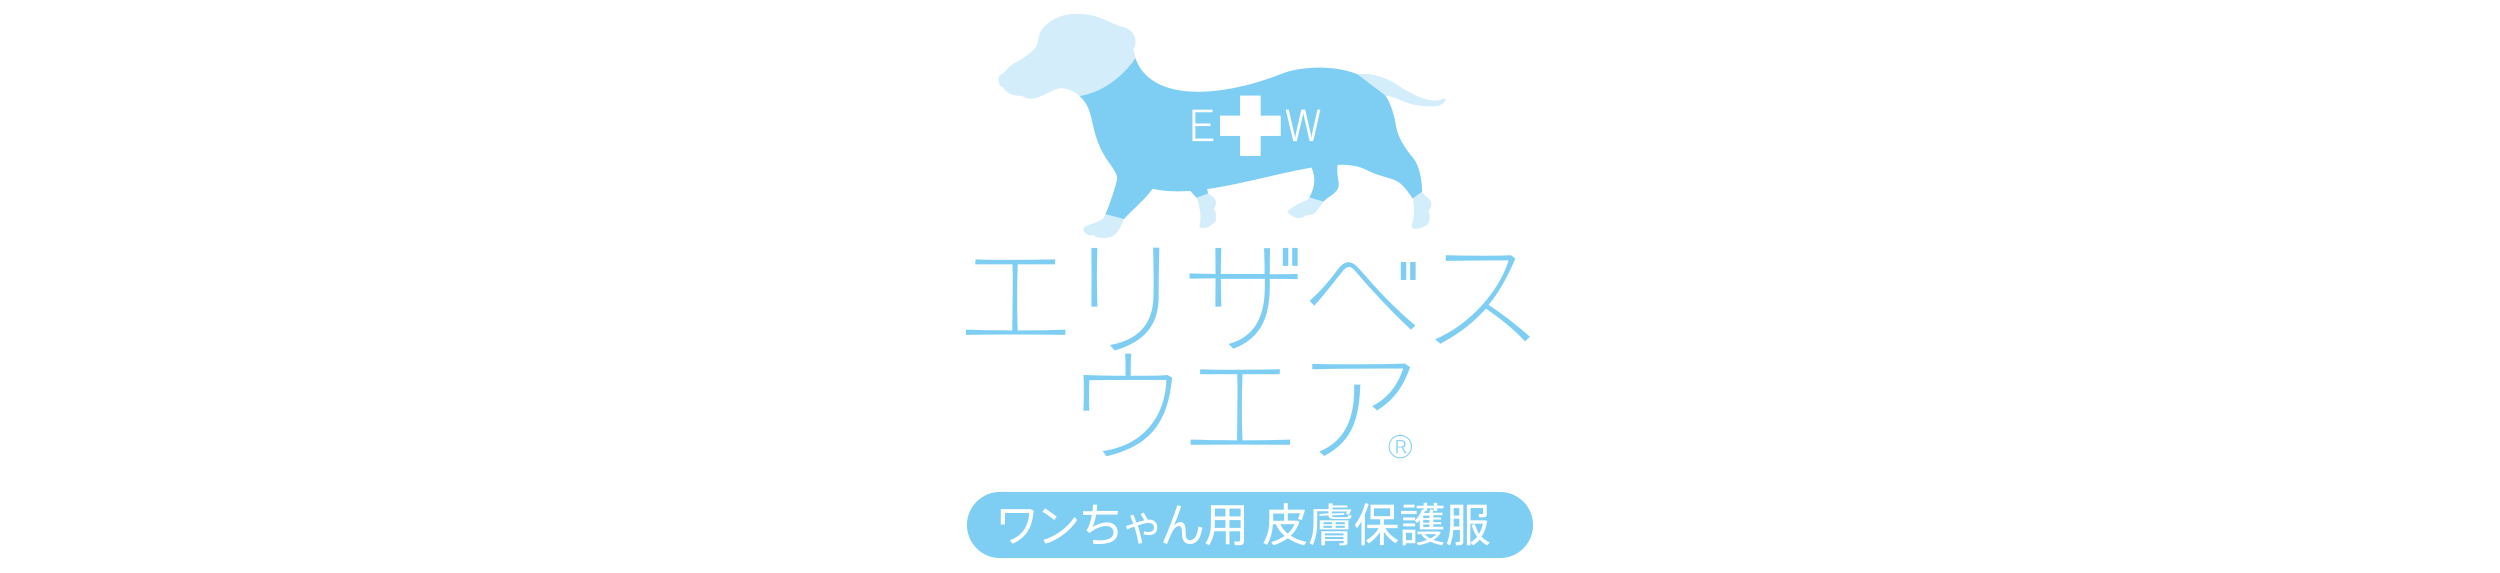 <?xml version="1.0" encoding="utf-8"?>
<!-- Generator: Adobe Illustrator 19.2.1, SVG Export Plug-In . SVG Version: 6.00 Build 0)  -->
<svg version="1.1" id="レイヤー_1" xmlns="http://www.w3.org/2000/svg" xmlns:xlink="http://www.w3.org/1999/xlink" x="0px"
	 y="0px" viewBox="0 0 960 220" style="enable-background:new 0 0 960 220;" xml:space="preserve">
<style type="text/css">
	.st0{fill:#FFFFFF;}
	.st1{fill:#7ECEF4;}
	.st2{fill:#D3EDFB;}
</style>
<g>
	<g>
		<g>
			<g>
				<rect class="st0" width="960" height="220"/>
			</g>
		</g>
	</g>
</g>
<g>
	<g>
		<g>
			<g>
				<g>
					<g>
						<g>
							<g>
								<g>
									<g>
										<path class="st1" d="M370.9,128.6v-2c1.9,0,4.6,0.1,7.6,0.2c3.1,0,6.6,0,10.2,0.1c0-5.3,0.2-11.7,0.2-18.1
											c0-2.4,0-4.9-0.1-7.3c-5.2,0-10.5,0-14.3,0l0.1-1.9c3.5,0.2,7.9,0.2,12.5,0.2c6.6,0,13.4-0.1,18.1-0.2l-0.1,1.9
											c-3.6,0-8.9,0-14.3,0c-0.3,8.6-0.3,17.7,0,25.4c6.8,0,13.7-0.1,18.3-0.3v2C399.5,128.4,378.9,128.4,370.9,128.6z"/>
										<path class="st1" d="M419.1,117.8c0.1-6.1,0.1-17.1,0-22.6h2.3c-0.1,2.5-0.2,6.1-0.2,9.8c0,4.6,0.1,9.3,0.2,12.7
											L419.1,117.8z M466.7,117.8c0.1-6.1,0.1-17.1,0-22.6h2.3c-0.1,2.5-0.2,6.1-0.2,9.8c0,4.6,0.1,9.3,0.2,12.7L466.7,117.8z
											 M444.9,114.7c-0.2,10.5-5.8,16.6-16.8,19.9l-1.9-2.1c13.3-2.4,16.4-10.6,16.7-17.9c0.1-2.3,0.1-4.5,0.1-6.8
											c0-3.7-0.1-7.6-0.2-12.7h2.4C444.9,103,445,108.3,444.9,114.7z"/>
										<path class="st1" d="M467,106.9c0.2,0-3.4,0-10.2,0.1V105c2.5,0.1,6.1,0.1,10.2,0.2h1.9c1.5,0,3.1,0,4.7,0
											c3.9,0,8.1,0,12,0c0-3,0-5.7-0.2-9.9h2.3c-0.1,2.7-0.1,4.4-0.1,6.5c0,1.2,0,2.3,0,3.5c4,0,7.8,0,10.7-0.1v2
											c-2.8-0.1-6.5-0.1-10.7-0.1c0,0.5,0,1,0,1.6c0,0.2,0,0.5,0,0.6c0,11-2.3,20.2-14,24.6l-1.8-1.8
											c11.3-3.1,13.9-12.3,13.9-22.3c0-0.4,0-0.7,0-1.1c0-0.6,0-1.1,0-1.6c-1.6,0-3.2,0-4.9,0c-4,0-8,0-11.8,0H467z"/>
										<path class="st1" d="M541.8,126.6c-8.3-7.7-16.6-16.8-21.2-22.3c-1-1.2-1.8-1.8-2.6-1.8c-0.9,0-1.8,0.7-2.8,2.1
											c-2.4,3.1-7,8.9-10.5,12.8l-1.8-1.9c3.8-3.3,8-8.1,10.7-11.9c1.4-1.9,2.8-2.9,4.2-2.9c1.3,0,2.8,0.9,4.3,2.7
											c6.8,7.9,13.8,15.3,21.4,21.6L541.8,126.6z"/>
										<path class="st1" d="M585.6,131.1c-4.2-4.7-10.2-9.3-15-12.6c-4.4,5-10,9.5-17.5,13.5l-2-1.7
											c13.5-5.8,24.5-18.4,28.2-30.3c-1.7,0-3.9,0-6.3,0c-5.9,0-13.3,0.1-17.8,0.2v-2.2c3.5,0.1,8.5,0.2,13.4,0.2
											c4.2,0,8.4,0,11.6-0.2l1.7,1.3c-2.8,6.5-5.9,12.5-10.3,17.8c5,3.2,10.7,7.6,15.9,12.2L585.6,131.1z"/>
										<path class="st1" d="M424.9,175.2l-1.5-2c15.8-2.2,24-13.3,24.5-27.3c-2.9,0-6.8,0-11,0c-6.3,0-13.3,0-18.6,0.1
											c-0.1,1.9-0.1,3.8-0.1,5.6c0,2.4,0,4.6,0.1,6.1l-2.3,0c0.1-1.6,0.2-4.5,0.2-7.3c0-2.3,0-4.7-0.2-6.4
											c3.2,0.1,9.7,0.3,16.2,0.3c0-1.2,0-2.5,0-3.6c0-1.8,0-3.4-0.2-4.9l2.4,0c-0.1,1.4-0.2,2.9-0.2,4.4c0,1.3,0,2.7,0,4.1
											c6.2,0,12,0,14.1-0.3l1.8,1C448.5,161.7,442.2,171.1,424.9,175.2z"/>
										<path class="st1" d="M457.2,170.8v-2c1.9,0,4.6,0.1,7.6,0.2c3.1,0,6.6,0,10.2,0.1c0-5.3,0.2-11.7,0.2-18.1
											c0-2.4,0-4.9-0.1-7.3c-5.2,0-10.5,0-14.3,0l0.1-1.9c3.5,0.2,7.9,0.2,12.5,0.2c6.6,0,13.4-0.1,18.1-0.2l-0.1,1.9
											c-3.6,0-8.9,0-14.3,0c-0.3,8.6-0.3,17.7,0,25.4c6.8,0,13.7-0.1,18.3-0.3v2C485.8,170.7,465.2,170.7,457.2,170.8z"/>
										<path class="st1" d="M528.8,157.6l-1.9-1.7c6.1-2.8,10.2-8.7,11.9-14.4c-7.6,0.1-25.6,0-34.9,0.3v-2.1
											c4.6,0.2,10.7,0.2,16.8,0.2c7.3,0,14.5-0.1,18.8-0.3l2,1.4C538.9,148.3,535.5,153.4,528.8,157.6z M508.5,175.1l-1.9-1.7
											c10.8-4.4,13.4-14.2,13.4-24.1c0-0.5,0-1.1,0-1.6l2.4,0C521.8,160.1,519.9,169.1,508.5,175.1z"/>
									</g>
									<g>
										<g>
											<path class="st1" d="M539.5,174.1l-1.3-2.3h-1.5v2.3h-0.5V169h1.9c0.9,0,1.6,0.5,1.6,1.4c0,0.9-0.5,1.3-1,1.4l1.4,2.3
												H539.5z M538,169.4h-1.3v2.1h1.3c0.7,0,1.2-0.4,1.2-1.1C539.2,169.7,538.7,169.4,538,169.4z"/>
										</g>
										<path class="st1" d="M537.7,176c-2.5,0-4.5-2-4.5-4.5c0-2.5,2-4.5,4.5-4.5c2.5,0,4.5,2,4.5,4.5
											C542.2,174,540.2,176,537.7,176z M537.7,167.4c-2.3,0-4.1,1.8-4.1,4.1c0,2.3,1.8,4.1,4.1,4.1c2.3,0,4.1-1.8,4.1-4.1
											C541.8,169.2,540,167.4,537.7,167.4z"/>
									</g>
								</g>
								<rect x="496.2" y="95.2" class="st1" width="2.1" height="6.9"/>
								<rect x="492.6" y="95.2" class="st1" width="2.1" height="6.9"/>
								<rect x="541.5" y="100.6" class="st1" width="2.1" height="6.9"/>
								<rect x="537.9" y="100.6" class="st1" width="2.1" height="6.9"/>
							</g>
						</g>
					</g>
				</g>
			</g>
			<g>
				<path class="st1" d="M384,214.3c-7,0-12.7-5.7-12.7-12.7c0-7,5.7-12.7,12.7-12.7h192c7,0,12.7,5.7,12.7,12.7
					c0,7-5.7,12.7-12.7,12.7H384z"/>
				<g>
					<path class="st0" d="M396.9,196.1c-0.4,6.3-2.8,10.4-8.1,12.7l-1-1.3c5.2-2.1,7.1-5.7,7.4-10.5h-9.3v4.4h-1.6v-5.9h11.4
						L396.9,196.1z"/>
					<path class="st0" d="M405.8,198.4l-1,1.3c-1-0.9-3.1-2.4-4.5-3.2l1-1.3C402.7,196.2,404.7,197.5,405.8,198.4z M412.6,198.5
						l1,1.2c-2.4,3.9-7.3,7.7-12.1,9.1l-0.8-1.5C405.3,206,410.2,202.4,412.6,198.5z"/>
					<path class="st0" d="M419.5,196.2c0.1-0.8,0.2-1.7,0.2-2.4l1.6,0c0,0.8-0.1,1.6-0.2,2.4h8.1v1.4h-8.3c-0.3,1.9-0.8,3.6-1.4,4.8
						c1.6-1,3.8-1.8,5.6-1.8c2.5,0,4.1,1.6,4.1,3.7c0,2.7-1.9,4.6-7.2,4.6c-0.7,0-1.4,0-2.2-0.1l-0.1-1.5c0.9,0.1,1.7,0.2,2.4,0.2
						c3.9,0,5.5-1.2,5.5-3.1c0-1.4-1.1-2.4-2.8-2.4c-1.9,0-4.2,0.9-6.4,2.7l-1.2-1c1.1-1.6,1.7-3.8,2.1-6h-3.4v-1.4H419.5z"/>
					<path class="st0" d="M435.2,201.1c-0.4-1.1-0.8-2.1-1.2-3l1.2-0.5c0.4,0.9,0.8,2,1.2,3.1c1.1-0.4,2.1-0.7,3-0.9
						c-0.4-0.8-1-1.8-1.4-2.4l1.1-0.6c0.5,0.7,1.2,1.9,1.6,2.7c0.1,0,0.1,0,0.2,0c2.3,0,3.5,1.1,3.5,3.1c0,1.7-1.1,2.9-3.3,2.9
						c-0.5,0-1.2-0.1-1.9-0.3l0.1-1.2c0.7,0.2,1.3,0.3,1.8,0.3c1.3,0,2-0.7,2-1.7c0-1.2-0.7-1.8-2.2-1.8c-0.8,0-2.4,0.4-4,1
						c0.8,2.3,1.4,4.8,1.7,6.7l-1.4,0.3c-0.3-1.9-0.9-4.4-1.6-6.6c-1,0.4-2,0.7-2.8,1.1l-0.4-1.3
						C433.2,201.8,434.2,201.4,435.2,201.1z"/>
					<path class="st0" d="M453.6,194.4c-0.9,2.4-1.9,5.3-2.7,7.3c0.8-0.8,1.6-1.2,2.3-1.2c1.5,0,2.1,0.9,2.1,4.2
						c0,2.2,0.7,2.7,1.7,2.7c1.5,0,2.7-1.3,3.2-5.2l1.5,0.4c-0.7,4.7-2.4,6.3-4.8,6.3c-1.8,0-3-1.2-3-3.8c0-2.5-0.4-3.1-1.2-3.1
						c-0.6,0-1.2,0.3-1.8,1.1c-0.3,0.3-0.6,0.8-0.8,1.2c-0.5,1.1-1.5,3.2-2,4.6l-1.5-0.6c1.7-3.5,4.4-10.9,5.5-14.3L453.6,194.4z"/>
					<path class="st0" d="M472.1,204v5h-1.4v-5h-4.4c-0.3,1.9-0.9,3.8-2.1,5.4l-1.3-0.9c1.7-2.3,2.1-5,2.1-8V194h0.8h0.6h9.8h0.8
						h0.7v13.6c0,1-0.3,1.6-1.2,1.7c-0.5,0.1-1.5,0.1-2.3,0c-0.1-0.6-0.2-1-0.3-1.4c0.6,0.1,1.5,0.1,1.8,0c0.4,0,0.5-0.2,0.5-0.6
						V204H472.1z M470.6,202.7v-3h-4.1v0.9c0,0.7,0,1.4-0.1,2.1H470.6z M470.6,198.3v-3h-4.1v3H470.6z M476.4,198.3v-3h-4.3v3H476.4
						z M476.4,202.7v-3h-4.3v3H476.4z"/>
					<path class="st0" d="M501.7,208.1l-1,1.3c-2.3-0.6-4.4-1.5-6.2-2.7c-1.5,1.1-3.4,2-5.4,2.7l-1-1.2c2-0.6,3.8-1.4,5.2-2.4
						c-1.4-1.2-2.6-2.7-3.4-4.5h-1.1c-0.2,2.8-0.8,5.5-2.3,7.9l-1.4-0.7c1.7-2.6,2.3-5.7,2.3-8.7v-4.1h0.7h0.7h4.2v-2.5h1.5v2.5h5
						h0.3h0.5l0.8,0.1c-0.3,1.2-0.8,2.7-1.2,3.9l-1.5-0.4c0.3-0.7,0.6-1.5,0.8-2.2h-4.7v2.8h2.9h0.3h0.2l1.1,0.4
						c-0.7,2.2-1.8,4-3.4,5.4C497.3,206.9,499.4,207.6,501.7,208.1z M493.1,200v-2.8h-4.2v2.7v0.1H493.1z M494.5,204.9
						c1.1-1,2-2.2,2.6-3.6h-5.5C492.3,202.7,493.3,203.9,494.5,204.9z"/>
					<path class="st0" d="M510.1,197.1v-0.8h-4.3v4.1c0,3.1-0.4,6.2-1.7,8.9l-1.2-0.8c1.2-2.4,1.5-5.3,1.5-8.1v-4.9h0.7h0.7h4.4
						v-2.2h1.5v0.8h5.7v0.8h-5.7v0.7h5.8h0.4h0.3l0.7,0c-0.2,0.6-0.5,1.4-0.8,2l-1.3-0.2c0.2-0.3,0.3-0.7,0.5-1h-5.8v0.8l4.7-0.2
						l0,0.7l-4.7,0.2c0,0.5,0.2,0.6,1.2,0.7c0.9,0,2.7,0,3.8,0c1.1,0,1.1-0.1,1.2-0.8l1.3,0.2c-0.2,1.2-0.4,1.3-2.4,1.3
						c-1.1,0-3,0-4,0c-1.9,0-2.4-0.3-2.4-1.4l-3.5,0.2l-0.1-0.7L510.1,197.1z M517.8,199.8v3.5h-11v-3.5H517.8z M508.8,207.6v1.8
						h-1.4V204h8.5h0.7h0.8v4.3c0,0.6-0.2,0.9-0.7,1c-0.4,0.1-1.5,0.1-2.3,0.1l-0.1-0.8c0.5,0,1.2,0,1.4,0c0.2,0,0.3-0.1,0.3-0.3
						v-0.6H508.8z M508.2,201.3h3.3v-0.8h-3.3V201.3z M508.2,202.7h3.3v-0.8h-3.3V202.7z M515.9,205.6v-0.8h-7.1v0.8H515.9z
						 M515.9,207v-0.8h-7.1v0.8H515.9z M516.4,201.3v-0.8h-3.5v0.8H516.4z M516.4,202.7v-0.8h-3.5v0.8H516.4z"/>
					<path class="st0" d="M524.2,209.4h-1.4v-9.1c-0.5,0.9-1.1,1.7-1.7,2.5l-0.9-1.2c1.9-2.4,3.3-5.5,4-8.4l1.4,0.3
						c-0.4,1.3-0.9,2.7-1.5,4V209.4z M536.9,207.4c-0.4,0.5-0.7,0.8-1,1.2c-1.6-1-3.3-2.6-4.5-4.4v5.1h-1.5v-4.9
						c-1.2,1.7-2.8,3.3-4.3,4.3l-1-1.2c1.8-1,3.7-2.7,4.8-4.7H525v-1.3h5v-2.1h-3.7v-5.6h9v5.6h-3.9v2.1h5.3v1.3h-4.7
						C533.1,204.8,535.1,206.5,536.9,207.4z M527.6,198.2h6.2v-3h-6.2V198.2z"/>
					<path class="st0" d="M544,196.2v1.2h-6v-1.2H544z M539.9,203.4h3.6v5.2h-3.6v0.8h-1.3v-6h0.7H539.9z M543.4,198.7v1.1h-4.6
						v-1.1H543.4z M543.4,201v1.1h-4.6V201H543.4z M543.2,193.8v1.1H539v-1.1H543.2z M542.2,207.4v-2.8h-2.3v2.8H542.2z
						 M554.2,202.4v0.9h-9V203v-0.6v-2.7c-0.3,0.4-0.6,0.7-1,1.1c-0.1,0-0.1-0.1-0.9-0.9c1.2-1.2,2.2-2.6,2.7-4.2l0.7,0.1v-0.6H544
						v-1h2.7v-1.1h1.3v1.1h2.6v-1.1h1.3v1.1h2.4v1h-2.4v1h-1.3v-1h-2.6v1h-0.8c-0.1,0.3-0.2,0.6-0.3,0.8h1.9c0.2-0.5,0.3-1,0.4-1.4
						l1.3,0.2c-0.1,0.3-0.3,0.7-0.4,1.1h3.8v0.9h-3.5v0.9h3v0.8h-3v1h3v0.8h-3v1H554.2z M554.4,208.3l-0.7,1.1
						c-1.5-0.3-3.1-0.8-4.4-1.4c-1.4,0.6-2.9,1.1-4.6,1.4l-0.8-1c1.5-0.2,2.9-0.6,4.1-1.1c-0.9-0.5-1.6-1.2-2.2-2l0.6-0.2h-2.1v-1
						h7.8h0.2h0.1l0.9,0.3c-0.6,1.2-1.6,2.1-2.8,2.9C551.7,207.8,553,208.1,554.4,208.3z M548.9,199V198h-2.4v0.9H548.9z
						 M548.9,200.7v-1h-2.4v1H548.9z M548.9,202.4v-1h-2.4v1H548.9z M549.3,206.8c0.9-0.5,1.6-1,2.2-1.7h-4.3
						C547.7,205.8,548.4,206.3,549.3,206.8z"/>
					<path class="st0" d="M558.1,203.5c-0.2,2.1-0.6,4.2-1.3,5.9l-1.3-0.6c1.1-2.4,1.4-5.2,1.4-8.3v-6.7h0.8h0.6h2.2h0.8h0.6v14
						c0,0.9-0.2,1.4-1,1.5c-0.4,0.1-1.1,0.1-1.8,0.1l-0.2-1.3c0.5,0,1.1,0,1.3,0c0.3,0,0.4-0.2,0.4-0.5v-4.1H558.1z M560.4,202.2v-3
						h-2.2v1.3c0,0.6,0,1.2,0,1.7H560.4z M560.4,198v-2.9h-2.2v2.9H560.4z M572,208.3l-0.9,1.1c-1.1-0.5-2.1-1.3-2.9-2.2
						c-0.7,0.9-1.6,1.6-2.5,2.2l-1-1.1v1.1h-1.4v-15.6h6.2h0.7h0.7v3.6c0,0.7-0.2,1.1-0.8,1.2c-0.4,0.1-1.4,0.1-2.1,0l-0.2-1.2
						c0.5,0,1.2,0,1.4,0c0.2,0,0.3-0.1,0.3-0.3v-2h-4.8v4.7h5h0.2h0.2l1,0.2c-0.4,2.4-1.1,4.5-2.2,6.1
						C569.8,207,570.8,207.8,572,208.3z M568,205c0.6-1.1,1.1-2.4,1.4-3.9h-4.8v7.2c1-0.6,1.9-1.3,2.6-2.2c-0.9-1.2-1.6-2.7-2.1-4.5
						l1.2-0.4C566.8,202.7,567.3,203.9,568,205z"/>
				</g>
			</g>
		</g>
	</g>
	<g>
		<g>
			<path class="st2" d="M428.9,64.7c1.9-1.4,15.3,3.2,16.8,4.3c1.5,1.1,9.4,0.7,12,3.8c2.6,3.1,3.9,10,3,13.1c-0.9,3,3.9,1.5,5,0
				c1.6,0,1.7-4.2,0.4-5.9c0.7-0.6,1.9-3.2-1-4.9c-2.9-1.7-3.5-3.7-4.9-8c-1.4-4.3-2.1-5.2-4.3-5.4c-2.2-0.2-4-3.6-6.8-11.7"/>
			<g>
				<path class="st2" d="M444.5,32.2c11.6,6.4,31.3,2.8,47.8-3.9c5.9-2.4,18.7-3.8,28.9,0.2c2.7-0.4,8.5-0.4,15.7,4.3
					c10,6.6,14.7,6.3,17,5.2c2.4-1,0.8,2.1-1.6,2.6c-2.4,0.5-9.2,0.5-14.4-2.1c-1.9-0.9-4-1.5-6-1.9c2.2,3.1,3.7,7.1,4.2,12.1
					c1.6,8.4,2.9,12.1,5,12.6c2.1,0.5,2.6,1.6,3.4,6c0.8,4.5,1,6.6,3.7,8.6c2.6,2.1,1,4.5,0.3,5c1.1,1.8,0.3,6-1.3,5.8
					c-1.3,1.3-6.3,2.1-5-0.8c1.3-2.9,1-10-1-13.4c-2.1-3.4-25.2-13.4-27.3-12.3c-2.1,1-2.4,7.8-1.4,9.5c0.9,1.6-6.1,10.1-7.1,11.6
					c-0.9,1.4-4,1.4-4,1.4c-1.4,1.4-3.3,1.4-5.2,0.2c-1.9-1.2-2.1-1.6-0.9-2.6c1.2-0.9,3.8-2.4,6.1-3.3c2.4-0.9,4-5.4,4-8.3
					c0-2.8-2.8-7.2-2.8-7.2s-18.6-0.3-24.9,3.9c-6.3,4.2-18,7.7-35.1,7.1c-5.8,6.6-8.6,8.6-9.7,9.4c-1,0.8-1.8,3.9-2.9,5.8
					c-1,1.8-2.6,3.7-6,3.7c-3.4,0-3.9-1.1-3.9-1.1s-2.9,0.5-3.4-1c-1.6-0.8-0.5-2.4,1.3-2.9c1.8-0.5,5.5-1.8,6-3.1
					c0.5-1.3,3.1-6.3,3.4-7.9c0.3-1.6,3.4-6.3,3.4-6.3s-9.4-12-11.3-22.8c-1.8-10.7-10.5-13.4-13.9-12.1c-3.4,1.3-9.4,5.8-13.1,2.6
					c-5.2,0.3-7.1-2.6-7.3-3.4c-2.1,0-2.6-4.7-0.3-5c1.6-1.3,2.9-3.4,5.2-4.5c2.4-1,6.8-4.4,7.6-5.8c1.3-2.1,0.8-4.7,2.4-6.8
					c2.5-3.4,7.3-6,13.1-6c9.5,0,12.1,3.6,18.1,5.1c4.8,1.2,5.7,6,3.9,8.5C436.6,24.4,436.4,27.8,444.5,32.2z"/>
				<path class="st1" d="M492.3,28.3c6-2.4,18.7-3.8,28.9,0.2l10.7,8.1c2.2,3.1,3.5,8,4.2,12.1s3.7,8.6,6.5,11.9
					c3.5,4.1,3.5,13,3.5,13l-3.7,2.6c-6.3-9.9-7.9-6-18-11.1c-16.1-8-57.4,13.1-81.8,7.4c-3.4,4.6-7.1,7.4-11,11.6l-7.1-1.9
					c1.6-3.4,4.1-11.4,4.4-13c0.5-2-1.2-4.2-4.2-8.4c-7-11.4-3.7-18-10.1-23.9c14-2.4,21.4-14.6,21.4-14.6
					C442.1,39.9,470.2,37.1,492.3,28.3z"/>
			</g>
		</g>
		<g>
			<g>
				<g>
					<path class="st0" d="M457.9,54.2V42.1h7.7v1h-6.6v4.3h5.8v1h-5.8v4.8h6.9v1H457.9z"/>
					<path class="st0" d="M504.3,54.2h-1.4l-2.3-9.9c-0.1-0.3-0.1-1.2-0.1-1.3h0c0,0.2-0.1,0.9-0.2,1.3l-2.3,9.9h-1.4l-2.9-12.1h1.2
						l2.2,9.7c0.1,0.3,0.2,1,0.2,1.4h0c0.1-0.4,0.1-1.1,0.2-1.4l2.2-9.7h1.5l2.2,9.7c0.1,0.3,0.1,1,0.2,1.4h0c0-0.4,0.1-1,0.1-1.4
						l2.2-9.7h1.1L504.3,54.2z"/>
				</g>
				<polygon class="st0" points="491.8,44.4 484.1,44.4 484.1,36.7 476.2,36.7 476.2,44.4 468.5,44.4 468.5,52.2 476.2,52.2 
					476.2,59.9 484.1,59.9 484.1,52.2 491.8,52.2 				"/>
			</g>
		</g>
	</g>
	<polygon class="st1" points="463.9,74.3 459.4,75.9 456.8,73 463.4,71.8 	"/>
	<path class="st1" d="M515.2,59.3c-2.5,3.2-1.6,8.1-1.2,10.6c0.7,3.9-3.1,4.9-5.8,7.5l-5.4-1.6c5.2-9.3-2-15.3-2-15.3
		S508.3,57.6,515.2,59.3z"/>
</g>
</svg>
